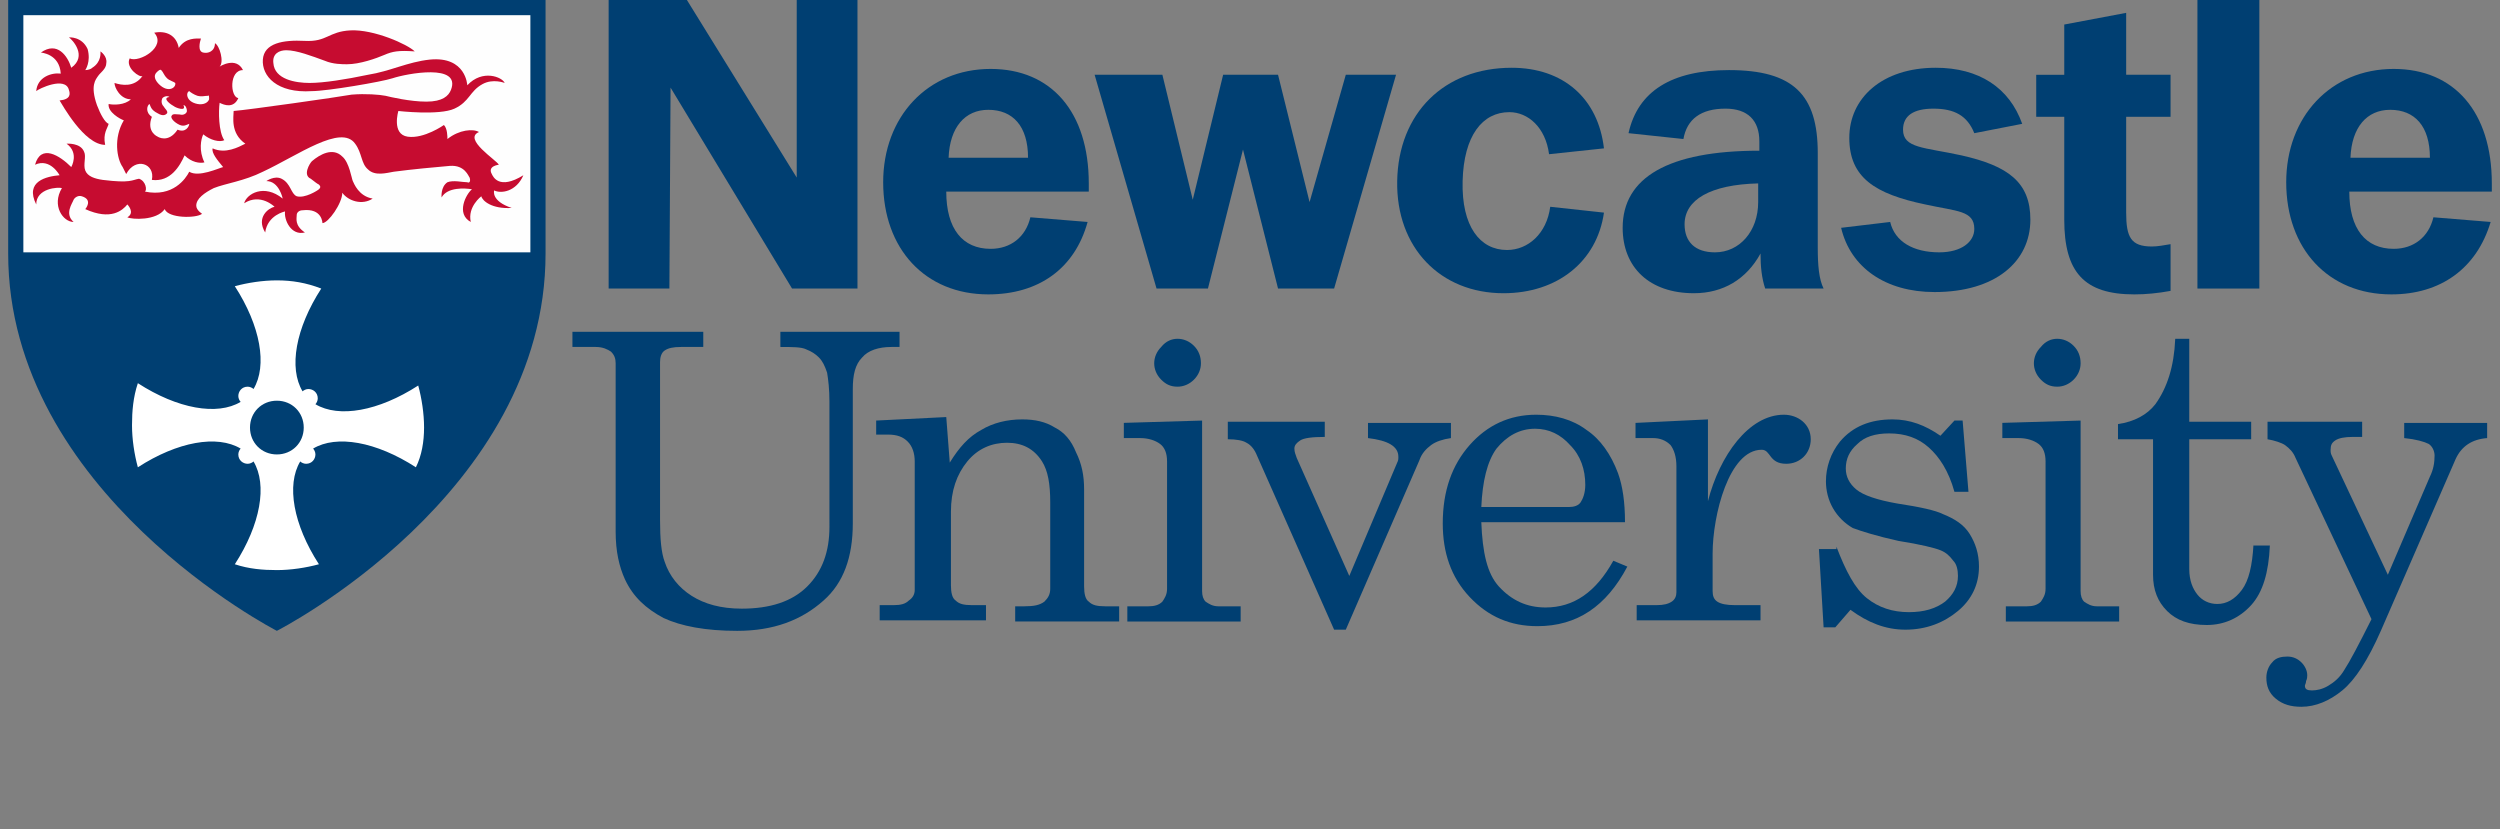 <?xml version="1.0" encoding="UTF-8"?>
<!-- Generator: Adobe Illustrator 22.1.0, SVG Export Plug-In . SVG Version: 6.00 Build 0)  -->
<svg version="1.1" id="Layer_1" xmlns="http://www.w3.org/2000/svg" xmlns:xlink="http://www.w3.org/1999/xlink" x="0px" y="0px" viewBox="0 0 214 71" style="enable-background:new 0 0 214 71;" xml:space="preserve">
<rect x="0" y="0" width="214" height="71" fill="#808080" stroke="none"/>
<style type="text/css">
	.st0{fill:#003F72;}
	.st1{fill:#FFFFFF;}
	.st2{fill:#FEFEFE;}
	.st3{fill:#C60C30;}
</style>
<g>
	<path class="st0" d="M84.6,25.2c-5.4,0-9-3.9-9-9.6c0-5.6,3.8-9.7,9.2-9.7c5.2,0,8.4,3.7,8.4,9.8c0,0.2,0,0.5,0,0.7H81   c0,3.2,1.4,4.9,3.8,4.9c1.7,0,3-1,3.4-2.7l4.9,0.4C92,23,88.9,25.2,84.6,25.2 M88,13.5c0-2.7-1.3-4.1-3.4-4.1c-2,0-3.3,1.5-3.4,4.1   H88z"/>
	<path class="st0" d="M204.7,25.2c-5.4,0-9-3.9-9-9.6c0-5.6,3.8-9.7,9.2-9.7c5.2,0,8.4,3.7,8.4,9.8c0,0.2,0,0.5,0,0.7h-12.2   c0,3.2,1.4,4.9,3.8,4.9c1.7,0,3-1,3.4-2.7l4.9,0.4C212,23,208.9,25.2,204.7,25.2 M208,13.5c0-2.7-1.3-4.1-3.4-4.1   c-2,0-3.3,1.5-3.4,4.1H208z"/>
	<polyline class="st0" points="93.7,6.4 99.5,6.4 102.1,17.1 104.7,6.4 109.4,6.4 112.1,17.3 115.2,6.4 119.5,6.4 114.2,24.7    109.4,24.7 106.4,12.8 103.4,24.7 99,24.7 93.7,6.4  "/>
	<path class="st0" d="M129.2,9.6c-2.3,0-3.9,2-4,5.9c-0.1,3.9,1.5,5.9,3.8,5.9c1.8,0,3.4-1.4,3.7-3.7l4.6,0.5   c-0.6,4.2-4,6.9-8.6,6.9c-5.4,0-9.2-3.9-9.1-9.6c0.1-5.8,4-9.7,9.8-9.7c4.4,0,7.4,2.6,7.9,6.9l-4.7,0.5   C132.3,10.9,130.8,9.6,129.2,9.6"/>
	<path class="st0" d="M150.7,21.7c-1.2,2.2-3.2,3.4-5.7,3.4c-3.8,0-6.1-2.2-6.1-5.6c0-4.3,3.9-6.6,11.7-6.6v-0.8   c0-1.8-1-2.8-2.9-2.8c-2.1,0-3.3,0.9-3.6,2.6l-4.7-0.5c0.8-3.6,3.7-5.4,8.6-5.4c5.5,0,7.6,2.1,7.6,7.1v8.1c0,1.5,0.1,2.7,0.5,3.5   h-5C150.8,23.8,150.7,22.8,150.7,21.7 M144.2,19.2c0,1.5,0.9,2.4,2.6,2.4c2.1,0,3.7-1.8,3.7-4.3v-1.6   C146.4,15.8,144.2,17.1,144.2,19.2z"/>
	<path class="st0" d="M161.8,19c0.4,1.7,2,2.6,4.2,2.6c1.9,0,3-0.9,3-2c0-1.6-1.5-1.5-4.2-2.1c-4.3-0.9-6.5-2.3-6.5-5.7   c0-3.4,2.8-6,7.4-6c3.7,0,6.3,1.7,7.4,4.8l-4.1,0.8c-0.6-1.5-1.7-2.1-3.5-2.1c-1.7,0-2.6,0.6-2.6,1.8c0,1.6,1.8,1.5,5,2.2   c4,0.9,5.9,2.3,5.9,5.5c0,3.6-3,6.2-8.2,6.2c-4.2,0-7.2-2.1-8-5.5L161.8,19"/>
	<polyline class="st0" points="188.1,0 193.4,0 193.4,24.7 188.1,24.7 188.1,0  "/>
	<path class="st0" d="M81.3,39.6c0.8-1.3,1.6-2.2,2.7-2.8c1-0.6,2.2-0.9,3.5-0.9c1.1,0,2,0.2,2.8,0.7c0.8,0.4,1.4,1.1,1.8,2.1   c0.5,1,0.7,2,0.7,3.2v8.3c0,0.6,0.1,1.1,0.4,1.3c0.3,0.3,0.7,0.4,1.4,0.4h1.2v1.3h-8.9v-1.3h0.8c0.8,0,1.3-0.1,1.7-0.4   c0.3-0.3,0.5-0.6,0.5-1.1V43c0-1.6-0.2-2.7-0.7-3.5c-0.7-1.1-1.7-1.6-3-1.6c-1.3,0-2.5,0.5-3.4,1.6c-0.9,1.1-1.4,2.5-1.4,4.3v6.3   c0,0.6,0.1,1.1,0.4,1.3c0.3,0.3,0.7,0.4,1.4,0.4h1.2v1.3h-9.1v-1.3h1.2c0.6,0,1-0.1,1.3-0.4c0.3-0.2,0.5-0.5,0.5-0.9v-11   c0-0.7-0.2-1.3-0.6-1.7c-0.4-0.4-0.9-0.6-1.7-0.6H75v-1.2l6-0.3L81.3,39.6"/>
	<path class="st0" d="M96.1,36.2l6.8-0.2v14.6c0,0.4,0.1,0.7,0.3,0.9c0.3,0.2,0.6,0.4,1.1,0.4h1.9v1.3h-9.7v-1.3h1.8   c0.5,0,0.9-0.1,1.2-0.4c0.2-0.3,0.4-0.6,0.4-1.1V39.5c0-0.7-0.2-1.2-0.6-1.5c-0.4-0.3-1-0.5-1.7-0.5h-1.4V36.2 M100.8,29   c0.5,0,1,0.2,1.4,0.6c0.4,0.4,0.6,0.9,0.6,1.5c0,0.5-0.2,1-0.6,1.4c-0.4,0.4-0.9,0.6-1.4,0.6c-0.6,0-1-0.2-1.4-0.6   c-0.4-0.4-0.6-0.9-0.6-1.4c0-0.5,0.2-1,0.6-1.4C99.8,29.2,100.3,29,100.8,29z"/>
	<path class="st0" d="M171.3,36.2l6.8-0.2v14.6c0,0.4,0.1,0.7,0.3,0.9c0.3,0.2,0.6,0.4,1.1,0.4h1.9v1.3h-9.7v-1.3h1.8   c0.5,0,0.9-0.1,1.2-0.4c0.2-0.3,0.4-0.6,0.4-1.1V39.5c0-0.7-0.2-1.2-0.6-1.5c-0.4-0.3-1-0.5-1.7-0.5h-1.4V36.2 M176.1,29   c0.5,0,1,0.2,1.4,0.6c0.4,0.4,0.6,0.9,0.6,1.5c0,0.5-0.2,1-0.6,1.4c-0.4,0.4-0.9,0.6-1.4,0.6c-0.6,0-1-0.2-1.4-0.6   c-0.4-0.4-0.6-0.9-0.6-1.4c0-0.5,0.2-1,0.6-1.4C175.1,29.2,175.6,29,176.1,29z"/>
	<path class="st0" d="M105,36.1h8.4v1.3c-1.1,0-1.8,0.1-2.1,0.3c-0.3,0.2-0.5,0.4-0.5,0.7c0,0.3,0.1,0.5,0.2,0.8l4.5,10.1l4.1-9.7   c0.1-0.2,0.1-0.3,0.1-0.5c0-0.9-0.9-1.4-2.6-1.6v-1.3h7.1v1.3c-0.7,0.1-1.3,0.3-1.7,0.6c-0.4,0.3-0.8,0.7-1,1.3l-6.3,14.5h-1   l-6.6-14.9c-0.2-0.5-0.5-0.9-0.9-1.1c-0.3-0.2-0.9-0.3-1.6-0.3V36.1"/>
	<path class="st0" d="M139.1,44.7h-12.3c0.1,2.6,0.5,4.4,1.5,5.5c1.1,1.2,2.4,1.8,4,1.8c2.4,0,4.3-1.3,5.8-4l1.2,0.5   c-1.8,3.4-4.3,5.1-7.7,5.1c-2.3,0-4.2-0.8-5.8-2.5c-1.6-1.7-2.3-3.8-2.3-6.3c0-2.8,0.8-5,2.3-6.7c1.5-1.7,3.4-2.6,5.7-2.6   c1.6,0,3.1,0.4,4.3,1.3c1.2,0.8,2.1,2.1,2.7,3.7C138.9,41.6,139.1,43,139.1,44.7 M126.8,43.4h7.5c0.4,0,0.8-0.1,1-0.4   c0.2-0.3,0.4-0.8,0.4-1.5c0-1.3-0.4-2.5-1.3-3.4c-0.8-0.9-1.8-1.4-3-1.4c-1.3,0-2.4,0.6-3.3,1.7C127.3,39.5,126.9,41.2,126.8,43.4z   "/>
	<path class="st0" d="M157.2,46.8c0.8,2.1,1.6,3.6,2.6,4.4c1,0.8,2.2,1.2,3.6,1.2c1.3,0,2.3-0.3,3.1-0.9c0.7-0.6,1.1-1.3,1.1-2.2   c0-0.5-0.1-1-0.4-1.3c-0.3-0.4-0.6-0.7-1.1-0.9c-0.5-0.2-1.7-0.5-3.6-0.8c-1.8-0.4-3.1-0.8-3.9-1.1c-0.7-0.4-1.3-1-1.7-1.7   c-0.4-0.7-0.6-1.5-0.6-2.3c0-1.2,0.4-2.4,1.2-3.4c1.1-1.3,2.6-1.9,4.5-1.9c1.5,0,2.8,0.5,4.1,1.4l1.2-1.3h0.7l0.5,6.1h-1.2   c-0.5-1.8-1.3-3-2.2-3.8c-0.9-0.8-2-1.2-3.4-1.2c-1.2,0-2.1,0.3-2.7,0.9c-0.7,0.6-1,1.3-1,2.1c0,0.7,0.3,1.3,0.9,1.8   c0.6,0.5,1.8,0.9,3.5,1.2c2,0.3,3.3,0.6,3.9,0.9c1,0.4,1.8,0.9,2.3,1.7c0.5,0.8,0.8,1.7,0.8,2.8c0,1.5-0.6,2.8-1.8,3.8   c-1.2,1-2.7,1.6-4.5,1.6c-1.7,0-3.2-0.6-4.7-1.7l-1.3,1.5h-1l-0.4-6.7H157.2"/>
	<path class="st0" d="M194,36.1h8.2v1.3h-0.8c-0.7,0-1.2,0.1-1.5,0.3c-0.3,0.2-0.4,0.4-0.4,0.8c0,0.2,0,0.3,0.1,0.5l4.8,10.2   l3.6-8.4c0.3-0.6,0.4-1.2,0.4-1.8c0-0.4-0.2-0.8-0.5-1c-0.4-0.2-1.1-0.4-2.1-0.5v-1.3h7.1v1.3c-1.3,0.1-2.2,0.7-2.7,1.8l-6.4,14.7   c-1.1,2.5-2.2,4.2-3.3,5.1c-1.1,0.9-2.3,1.4-3.5,1.4c-0.9,0-1.6-0.2-2.2-0.7c-0.6-0.5-0.8-1.1-0.8-1.8c0-0.5,0.2-1,0.5-1.3   c0.3-0.4,0.8-0.5,1.3-0.5c0.5,0,0.9,0.2,1.2,0.5c0.3,0.3,0.5,0.7,0.5,1.1c0,0.1,0,0.3-0.1,0.5c0,0.2-0.1,0.3-0.1,0.4   c0,0.3,0.2,0.4,0.6,0.4c0.4,0,0.9-0.1,1.4-0.4c0.5-0.3,1-0.7,1.4-1.4c0.4-0.6,1.2-2.1,2.3-4.3l-6.5-13.8c-0.2-0.5-0.5-0.8-0.9-1.1   c-0.3-0.2-0.9-0.4-1.5-0.5V36.1"/>
	<polyline class="st0" points="52.1,0 58.8,0 68.2,15.2 68.2,0 73.4,0 73.4,24.7 67.8,24.7 57.4,7.5 57.3,24.7 52.1,24.7 52.1,0     "/>
	<path class="st0" d="M49,28.4h11.2v1.3h-1.9c-0.7,0-1.1,0.1-1.4,0.3c-0.3,0.2-0.4,0.6-0.4,1v13.5c0,1.6,0.1,2.8,0.4,3.6   c0.4,1.2,1.2,2.2,2.3,2.9c1.1,0.7,2.5,1.1,4.3,1.1c2.4,0,4.3-0.6,5.6-1.9c1.3-1.3,1.9-3,1.9-5.1V34.4c0-1.1-0.1-1.9-0.2-2.5   c-0.2-0.6-0.4-1-0.7-1.3c-0.3-0.3-0.6-0.5-1.1-0.7c-0.4-0.2-1.2-0.2-2.2-0.2v-1.3H77v1.3h-0.7c-1.1,0-2,0.3-2.5,0.9   c-0.6,0.6-0.8,1.5-0.8,2.7v11.5c0,2.9-0.8,5.1-2.5,6.6c-1.9,1.7-4.3,2.6-7.4,2.6c-2.7,0-4.8-0.4-6.3-1.1c-1.5-0.8-2.6-1.8-3.3-3.3   c-0.5-1.1-0.8-2.4-0.8-4.1V31.1c0-0.4-0.1-0.7-0.4-1c-0.3-0.2-0.7-0.4-1.3-0.4H49V28.4"/>
	<path class="st0" d="M185.8,20.9c-0.6,0.1-1.1,0.2-1.6,0.2c-1.8,0-2.2-0.8-2.2-2.9V10h3.8V6.4H182V1.1l-5.3,1v4.3h-2.4V10h2.4v8.8   c0,4.5,1.7,6.4,6,6.4c1,0,2-0.1,3.1-0.3V20.9"/>
	<path class="st0" d="M192.9,46.6c-0.1,1.8-0.4,3.1-1,3.9c-0.6,0.8-1.3,1.2-2.1,1.2c-0.7,0-1.3-0.3-1.7-0.8   c-0.4-0.5-0.7-1.2-0.7-2.2V37.6h5.3v-1.5h-5.3V29h-1.2c-0.1,2.4-0.7,4.2-1.7,5.6c-0.7,0.9-1.8,1.5-3.2,1.7v1.3h3v11.6   c0,1.3,0.4,2.3,1.2,3.1c0.8,0.8,1.9,1.2,3.4,1.2c1.5,0,2.8-0.6,3.8-1.7c1-1.1,1.5-2.8,1.6-5.1H192.9"/>
	<path class="st0" d="M152.7,35.5c-3,0-5.5,3.5-6.5,7.4v-7l-6.2,0.3v1.3h1.5c0.6,0,1.1,0.2,1.5,0.6c0.3,0.4,0.5,1,0.5,1.8v10.8   c0,0.3-0.1,0.6-0.4,0.8c-0.3,0.2-0.7,0.3-1.3,0.3h-1.7v1.3h10.6v-1.3h-2.2c-0.7,0-1.2-0.1-1.5-0.3c-0.3-0.2-0.4-0.5-0.4-0.9v-3.2   c0-3.3,1.4-8.9,4.2-8.9c0.8,0,0.6,1.2,2.1,1.2c1.2,0,2.1-0.9,2.1-2.1C155,36.3,153.9,35.5,152.7,35.5"/>
	<path class="st0" d="M0.7,0c0,0,0,14.6,0,21.7c0,20.5,23,32.3,23,32.3s23-11.7,23-32.3c0-7.1,0-21.7,0-21.7H0.7"/>
	<g>
		<path class="st1" d="M36.3,36.6c0-1.2-0.2-2.5-0.5-3.6c-3.4,2.2-6.8,2.8-8.8,1.6c0.1-0.1,0.2-0.3,0.2-0.5c0-0.5-0.4-0.8-0.8-0.8    c-0.2,0-0.4,0.1-0.5,0.2c-1.2-2-0.6-5.4,1.6-8.8C26.2,24.2,25,24,23.7,24l0,0c-1.2,0-2.5,0.2-3.6,0.5c2.2,3.4,2.8,6.8,1.6,8.8    c-0.1-0.1-0.3-0.2-0.5-0.2c-0.5,0-0.8,0.4-0.8,0.8c0,0.2,0.1,0.4,0.2,0.5c-2,1.2-5.4,0.6-8.8-1.6c-0.4,1.2-0.5,2.4-0.5,3.6h0    c0,1.2,0.2,2.5,0.5,3.6c3.4-2.2,6.8-2.8,8.8-1.6c-0.1,0.1-0.2,0.3-0.2,0.5c0,0.5,0.4,0.8,0.8,0.8c0.2,0,0.4-0.1,0.5-0.2    c1.2,2,0.6,5.4-1.6,8.8c1.2,0.4,2.4,0.5,3.6,0.5l0,0c1.2,0,2.5-0.2,3.6-0.5c-2.2-3.4-2.8-6.8-1.6-8.8c0.1,0.1,0.3,0.2,0.5,0.2    c0.5,0,0.8-0.4,0.8-0.8c0-0.2-0.1-0.4-0.2-0.5c2-1.2,5.4-0.6,8.8,1.6C36.1,39,36.3,37.8,36.3,36.6L36.3,36.6"/>
		<path class="st0" d="M26,36.6c0,1.3-1,2.3-2.3,2.3c-1.3,0-2.3-1-2.3-2.3c0-1.3,1-2.3,2.3-2.3C25,34.3,26,35.3,26,36.6"/>
	</g>
	<rect x="2" y="1.3" class="st2" width="43.4" height="20.3"/>
	<path class="st3" d="M27.3,15.8c0.2,0.2,0.1,0.3,0,0.4c-0.1,0.1-1.2,0.8-1.9,0.6c-0.5-0.2-0.5-1.1-1.3-1.5   c-0.6-0.3-1.3,0.2-1.3,0.2c1.1,0,1.4,1.5,1.4,1.5c-1.6-1.3-3.1-0.4-3.3,0.4c1.4-0.9,2.6,0.3,2.6,0.3c-0.5,0.1-1.6,0.9-0.8,2.2   c0.2-1.5,1.7-1.8,1.7-1.8c-0.1,0.7,0.5,2.1,1.7,1.8c-0.9-0.6-0.7-1.2-0.7-1.5c0-0.2,0.2-0.4,0.5-0.4c1.7-0.2,1.7,1.1,1.7,1.1   c0.5,0,1.7-1.7,1.7-2.6c0.5,0.7,1.7,1.1,2.6,0.5c-1.2-0.2-1.6-1.3-1.7-1.5c-0.1-0.2-0.3-1.6-0.9-2.1c-0.8-0.8-1.9-0.2-2.6,0.4   c-0.2,0.2-0.8,1.2-0.1,1.5C27,15.6,27.1,15.7,27.3,15.8"/>
	<path class="st3" d="M9,12.4c-1.8,0-3.7-3.5-3.9-3.8C6.1,8.5,6,8,5.9,7.7C5.6,6.5,3.3,7.6,3.1,7.8c0.1-1.2,1.3-1.6,2.1-1.5l0,0   C5.1,4.6,3.5,4.5,3.5,4.5c1.4-1,2.3,0.3,2.6,1.3c1.4-1,0.1-2.4-0.2-2.6c0,0,1.1-0.1,1.6,1C7.8,5.3,7.3,6,7.3,6s0.4,0,0.6-0.2   c0.8-0.5,0.7-1.3,0.7-1.4c0,0,0.6,0.4,0.5,1c0,0.5-0.5,0.8-0.7,1.1C8.2,6.8,7.7,7.3,8.3,9c0.3,0.8,0.7,1.5,1,1.6   C9.2,11,8.8,11.4,9,12.4"/>
	<path class="st3" d="M5.1,15c-1.1,0.1-3,0.5-2,2.5c0-1.4,1.9-1.5,2.2-1.4c-0.9,1.5,0.1,2.9,1,2.9c-0.8-0.7-0.1-1.6,0-1.9   c0.1-0.2,0.4-0.4,0.7-0.3c1,0.3,0.3,1.1,0.3,1.1c2.2,1,3.2,0.1,3.6-0.4c0,0,0.7,0.7,0,1.1c0.4,0.2,2.5,0.3,3.2-0.7   c0.3,0.8,2.7,0.8,3.2,0.4c0,0-0.5-0.3-0.5-0.7c0-0.6,0.7-1.1,1.5-1.5c1-0.4,2.6-0.6,4.2-1.4c3-1.4,6.7-4.1,7.9-2.4   c0.6,0.8,0.5,1.7,1.1,2.2c0.6,0.6,1.6,0.3,2.2,0.2c1.5-0.2,3.6-0.4,4.8-0.5c1.3-0.1,1.6,0.9,1.7,1c0.1,0.3,0,0.5-0.2,0.4   c-0.4,0-1.2-0.2-1.7,0c-0.6,0.4-0.5,1.3-0.5,1.3c0.5-0.9,2-0.8,2.6-0.7c-0.5,0.4-1.4,2.1-0.1,2.8c-0.3-1.3,0.9-2.2,0.9-2.2   c0.1,0.4,0.9,1.1,2.6,1c-1.8-0.6-1.5-1.5-1.5-1.5c0.6,0.3,1.9,0.1,2.5-1.3c-2.1,1.3-2.6,0.1-2.7-0.1c-0.4-0.7,0.6-0.8,0.6-0.8   c-0.2-0.4-3.1-2.2-1.7-2.8c-0.5-0.3-1.7-0.2-2.7,0.6c0-0.2,0-0.9-0.3-1.2c0,0-1.7,1.2-3.1,1c-1.4-0.2-0.8-2.2-0.8-2.2   s3.5,0.4,4.8-0.2c1.3-0.6,1.3-1.5,2.4-2.1c0.9-0.5,1.9-0.1,1.9-0.1C43,6.6,41.3,5.9,40,7.3c0,0-0.1-2.5-3.2-2.2   c-1.9,0.2-3.4,1-5.3,1.3c-1.9,0.4-3.8,0.7-5,0.7c-1.2,0-3-0.3-3.1-1.7c-0.1-0.8,0.5-1.1,1.1-1.1c0.9,0,2.2,0.5,3.3,0.9   c0.7,0.3,1.5,0.3,1.9,0.3c1.1,0,2.5-0.5,3.2-0.8c0.7-0.3,1.2-0.4,2.6-0.3C34.9,3.8,32,2.5,30,2.6c-1.9,0.1-2,1-3.9,0.9   c-1.9-0.1-3.5,0.2-3.6,1.6c-0.1,1.4,1.2,2.9,4.2,2.7C28,7.8,32.7,7,33.6,6.7c1.2-0.4,5.9-1.3,5,1c-0.2,0.5-0.7,1-2.1,1   s-3.1-0.4-3.5-0.5c-0.5-0.1-1.7-0.2-2.9-0.1c-1.1,0.2-8.8,1.3-10.1,1.4c0,0.5-0.3,1.9,1,2.8c-0.6,0.3-1.7,0.9-2.8,0.4   c-0.1,0.4,0.4,1,0.9,1.6c-0.4,0.1-2.1,0.9-2.9,0.4c-0.3,0.6-1.4,2.2-3.8,1.7c0.2-0.1,0.1-0.9-0.5-1.1c-0.6,0.1-0.7,0.4-3.1,0.1   c-0.7-0.1-1.3-0.3-1.5-0.8c-0.2-0.5,0.1-1.2-0.1-1.6c-0.3-0.8-1.5-0.7-1.5-0.7c1.1,0.8,0.4,2,0.4,2c-1-1-2.6-2-3.1-0.2   C4.3,13.5,5.1,15,5.1,15"/>
	<path class="st3" d="M20.8,6c-0.6-1.2-2-0.3-2-0.3c0.4-0.4,0-1.8-0.4-2c0,0.7-0.6,0.9-1,0.8c-0.5-0.1-0.3-0.9-0.2-1.2   c-0.4,0-1.3-0.1-1.9,0.8c-0.2-1.1-1.1-1.5-2.1-1.3c1.1,1.2-1.3,2.6-2.1,2.2c-0.4,0.8,0.9,1.7,1.1,1.5c-0.7,1-1.8,0.8-2.4,0.6   c0,0.4,0.5,1.4,1.4,1.4C10.7,9,9.7,9,9.3,8.9c-0.1,0.7,1,1.3,1.3,1.4c-0.9,1.5-0.6,3.3-0.1,4l0.3,0.6c0.8-1.5,2.5-0.9,2.2,0.5   c1.6,0.2,2.4-1.2,2.8-2.1c0.6,0.6,1.3,0.7,1.7,0.6c-0.5-1-0.3-2-0.1-2.4c0.6,0.5,1.4,0.7,1.8,0.5c-0.5-0.7-0.5-2.5-0.4-3.2   c0.4,0.2,1.2,0.5,1.6-0.4C19.7,8.3,19.6,6,20.8,6z M13.4,6.2c0.1-0.1,0.3-0.3,0.4-0.2c0.2,0.2,0.2,0.4,0.5,0.7   c0.2,0.2,0.6,0.3,0.7,0.4c0.1,0.4-0.6,0.9-1.4,0.1C13.3,6.9,13.1,6.5,13.4,6.2z M15.2,11.1c-0.8,1.2-1.7,0.6-1.7,0.6   s-1-0.4-0.5-1.7c-0.6-0.4-0.4-1-0.2-1.1c0.1,0.2,0.1,0.5,0.7,0.8c0.5,0.3,0.7,0.1,0.8,0c0.1-0.2-0.2-0.4-0.3-0.6   c-0.2-0.2-0.2-0.5-0.1-0.7c0.2-0.2,0.5-0.2,0.6-0.1c-0.7,0.1,0.2,0.7,0.4,0.8C15,9.2,16,9.6,15.7,9c0.2,0,0.3,0.3,0.3,0.5   c0,0.2-0.3,0.4-0.6,0.3c-0.3,0-0.6-0.1-0.7,0.1c-0.1,0.1,0,0.4,0.5,0.7c0.5,0.3,0.7,0.1,1,0C16.2,10.8,15.9,11.4,15.2,11.1z    M17.9,8.5c-0.1,0.3-0.5,0.5-1,0.4c-1-0.2-1-1-0.7-1.1c0.1,0.1,0.4,0.3,0.7,0.4c0.4,0.1,0.6,0,0.9,0C17.9,8.1,17.9,8.3,17.9,8.5z"/>
</g>
</svg>